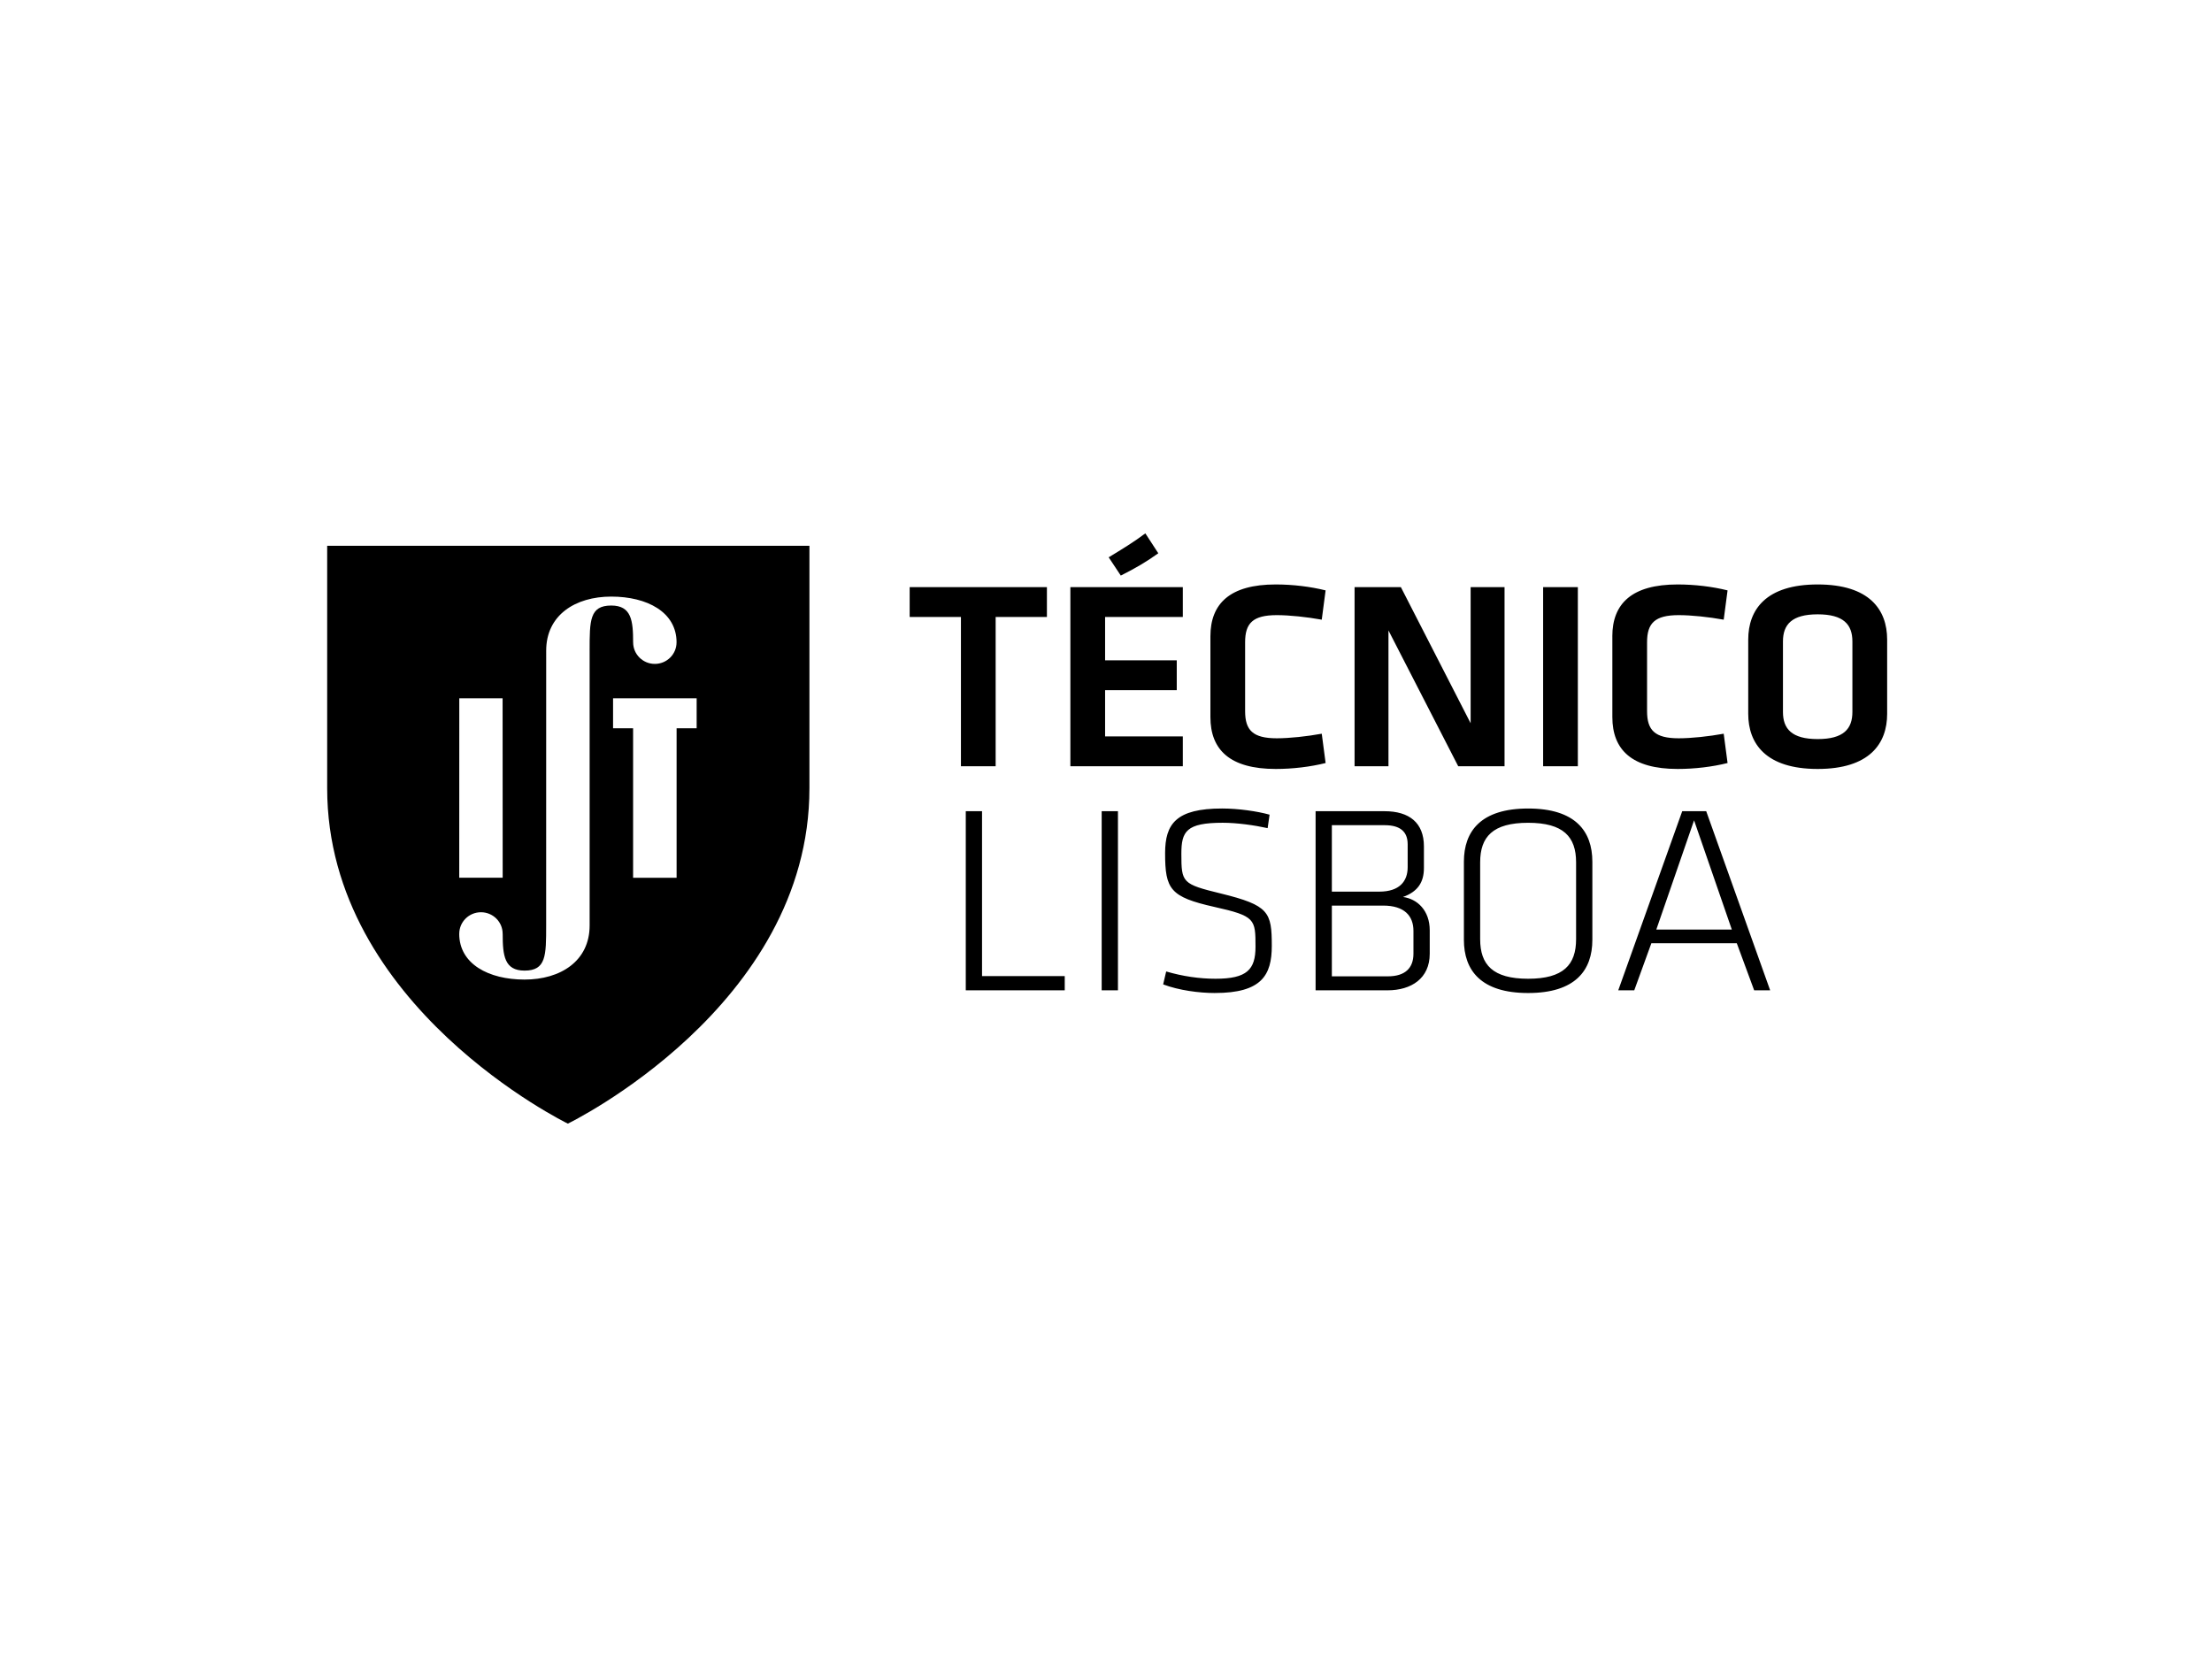 <svg width="311" height="233" viewBox="0 0 311 233" fill="none" xmlns="http://www.w3.org/2000/svg">
<path fillRule="evenodd" clipRule="evenodd" d="M97.95 102.407H95.128V123.433H89.012V102.407H86.195V98.189H97.947V102.407H97.95ZM82.9 91.493V130.138C82.9 135.15 78.8 137.743 73.749 137.743C68.697 137.743 64.565 135.553 64.565 131.299H64.57C64.57 129.631 65.937 128.276 67.623 128.276C69.306 128.276 70.671 129.631 70.671 131.299H70.675C70.675 134.388 70.923 136.483 73.749 136.483C76.788 136.483 76.788 134.379 76.788 130.138L76.792 91.493C76.792 86.487 80.887 83.891 85.939 83.891C90.99 83.891 95.123 86.075 95.123 90.332H95.119C95.119 92.001 93.752 93.355 92.066 93.355C90.385 93.355 89.019 92.002 89.019 90.332H89.016C89.016 87.243 88.767 85.148 85.939 85.148C82.897 85.148 82.899 87.25 82.899 91.491L82.9 91.493ZM64.575 98.189H70.664L70.675 123.419H64.568L64.575 98.189V98.189ZM46 76.75V110.851C46 141.553 79.838 158 79.838 158C79.838 158 113.803 141.553 113.803 110.851V76.75H46Z" fill="black"/>
<path fillRule="evenodd" clipRule="evenodd" d="M138.072 137.252H149.699V139.254H135.785V114.068H138.072V137.252ZM154.893 114.068H157.18V139.254H154.893V114.068ZM170.822 139.634C168.574 139.634 165.745 139.254 163.536 138.422L163.962 136.604C166.288 137.286 168.652 137.627 170.903 137.627C175.318 137.627 176.52 136.341 176.52 133.127C176.52 129.232 176.484 128.813 170.747 127.529C164.506 126.131 163.81 125.034 163.81 119.967C163.81 115.844 165.358 113.688 171.83 113.688C174.079 113.688 176.753 114.067 178.498 114.558L178.226 116.451C176.326 116.033 173.923 115.694 171.906 115.694C166.794 115.694 166.096 116.902 166.096 120.044C166.096 124.126 166.212 124.315 171.638 125.639C178.419 127.302 178.81 128.248 178.81 133.013C178.81 137.131 177.372 139.631 170.822 139.631M198.726 130.897C198.726 128.779 197.447 127.341 194.465 127.341H187.254V137.288H195.122C197.565 137.288 198.726 136.116 198.726 134.11V130.897ZM197.913 118.719C197.913 116.98 196.904 116.035 194.696 116.035H187.254V125.378H193.92C196.75 125.378 197.914 123.94 197.914 121.934V118.721L197.913 118.719ZM184.968 139.254V114.068H194.657C198.145 114.068 200.199 115.696 200.199 119.021V122.048C200.199 124.054 199.347 125.378 197.252 126.131C199.269 126.397 201.016 128.025 201.016 130.822V134.11C201.016 137.589 198.417 139.254 195.083 139.254H184.968ZM221.593 132.069V121.254C221.593 117.661 219.811 115.698 214.848 115.698C209.888 115.698 208.106 117.661 208.106 121.254V132.069C208.106 135.663 209.888 137.628 214.851 137.628C219.811 137.628 221.593 135.663 221.593 132.069ZM214.848 139.634C208.223 139.634 205.819 136.457 205.819 132.147V121.176C205.819 116.866 208.223 113.69 214.849 113.69C221.478 113.69 223.88 116.868 223.88 121.178V132.148C223.88 136.457 221.476 139.634 214.848 139.634ZM232.873 130.709H243.488L238.181 115.354L232.873 130.709ZM244.188 132.637H232.175L229.772 139.254H227.522L236.515 114.068H239.888L248.878 139.254H246.63L244.188 132.637Z" fill="black"/>
<path fillRule="evenodd" clipRule="evenodd" d="M127.896 86.759H135.104V107.748H139.985V86.759H147.193V82.562H127.896V86.759ZM161.032 75C159.48 76.172 157.698 77.265 155.877 78.366L157.581 80.936C159.676 79.875 161.11 79.046 162.853 77.798L161.032 75ZM166.301 82.562H150.491V107.747H166.301V103.55H155.373V97.046H165.448V92.848H155.373V86.759H166.301V82.562ZM179.364 82.184C172.931 82.184 170.179 84.87 170.179 89.485V100.827C170.179 105.442 172.931 108.128 179.366 108.128C181.768 108.128 184.247 107.826 186.378 107.294L185.834 103.172C183.74 103.552 181.301 103.815 179.515 103.815C176.146 103.815 175.059 102.682 175.059 99.998V90.314C175.059 87.63 176.146 86.498 179.515 86.498C181.301 86.498 183.74 86.759 185.834 87.137L186.376 83.018C184.246 82.486 181.766 82.184 179.364 82.184ZM195.214 107.748V88.651L205.022 107.748H211.534V82.562H206.766V101.699L196.959 82.562H190.448V107.748H195.214ZM221.84 82.562H216.959V107.748H221.84V82.562ZM235.871 82.184C229.44 82.184 226.688 84.87 226.688 89.485L226.692 89.484V100.827C226.692 105.442 229.443 108.128 235.873 108.128C238.275 108.128 240.76 107.826 242.89 107.294L242.347 103.172C240.252 103.552 237.813 103.815 236.027 103.815C232.658 103.815 231.572 102.682 231.572 99.998V90.314C231.572 87.63 232.658 86.498 236.027 86.498C237.813 86.498 240.252 86.759 242.347 87.137L242.89 83.018C240.758 82.486 238.277 82.184 235.871 82.184ZM255.56 103.926C251.921 103.926 250.678 102.492 250.678 100.11V90.201C250.678 87.822 251.921 86.384 255.56 86.384C259.204 86.384 260.441 87.822 260.441 90.201V100.11C260.441 102.492 259.204 103.926 255.56 103.926ZM255.56 108.128C262.847 108.128 265.327 104.573 265.327 100.376V89.938C265.327 85.738 262.847 82.184 255.56 82.184C248.274 82.184 245.796 85.738 245.796 89.936V100.374C245.796 104.573 248.274 108.128 255.56 108.128Z" fill="black"/>
</svg>

